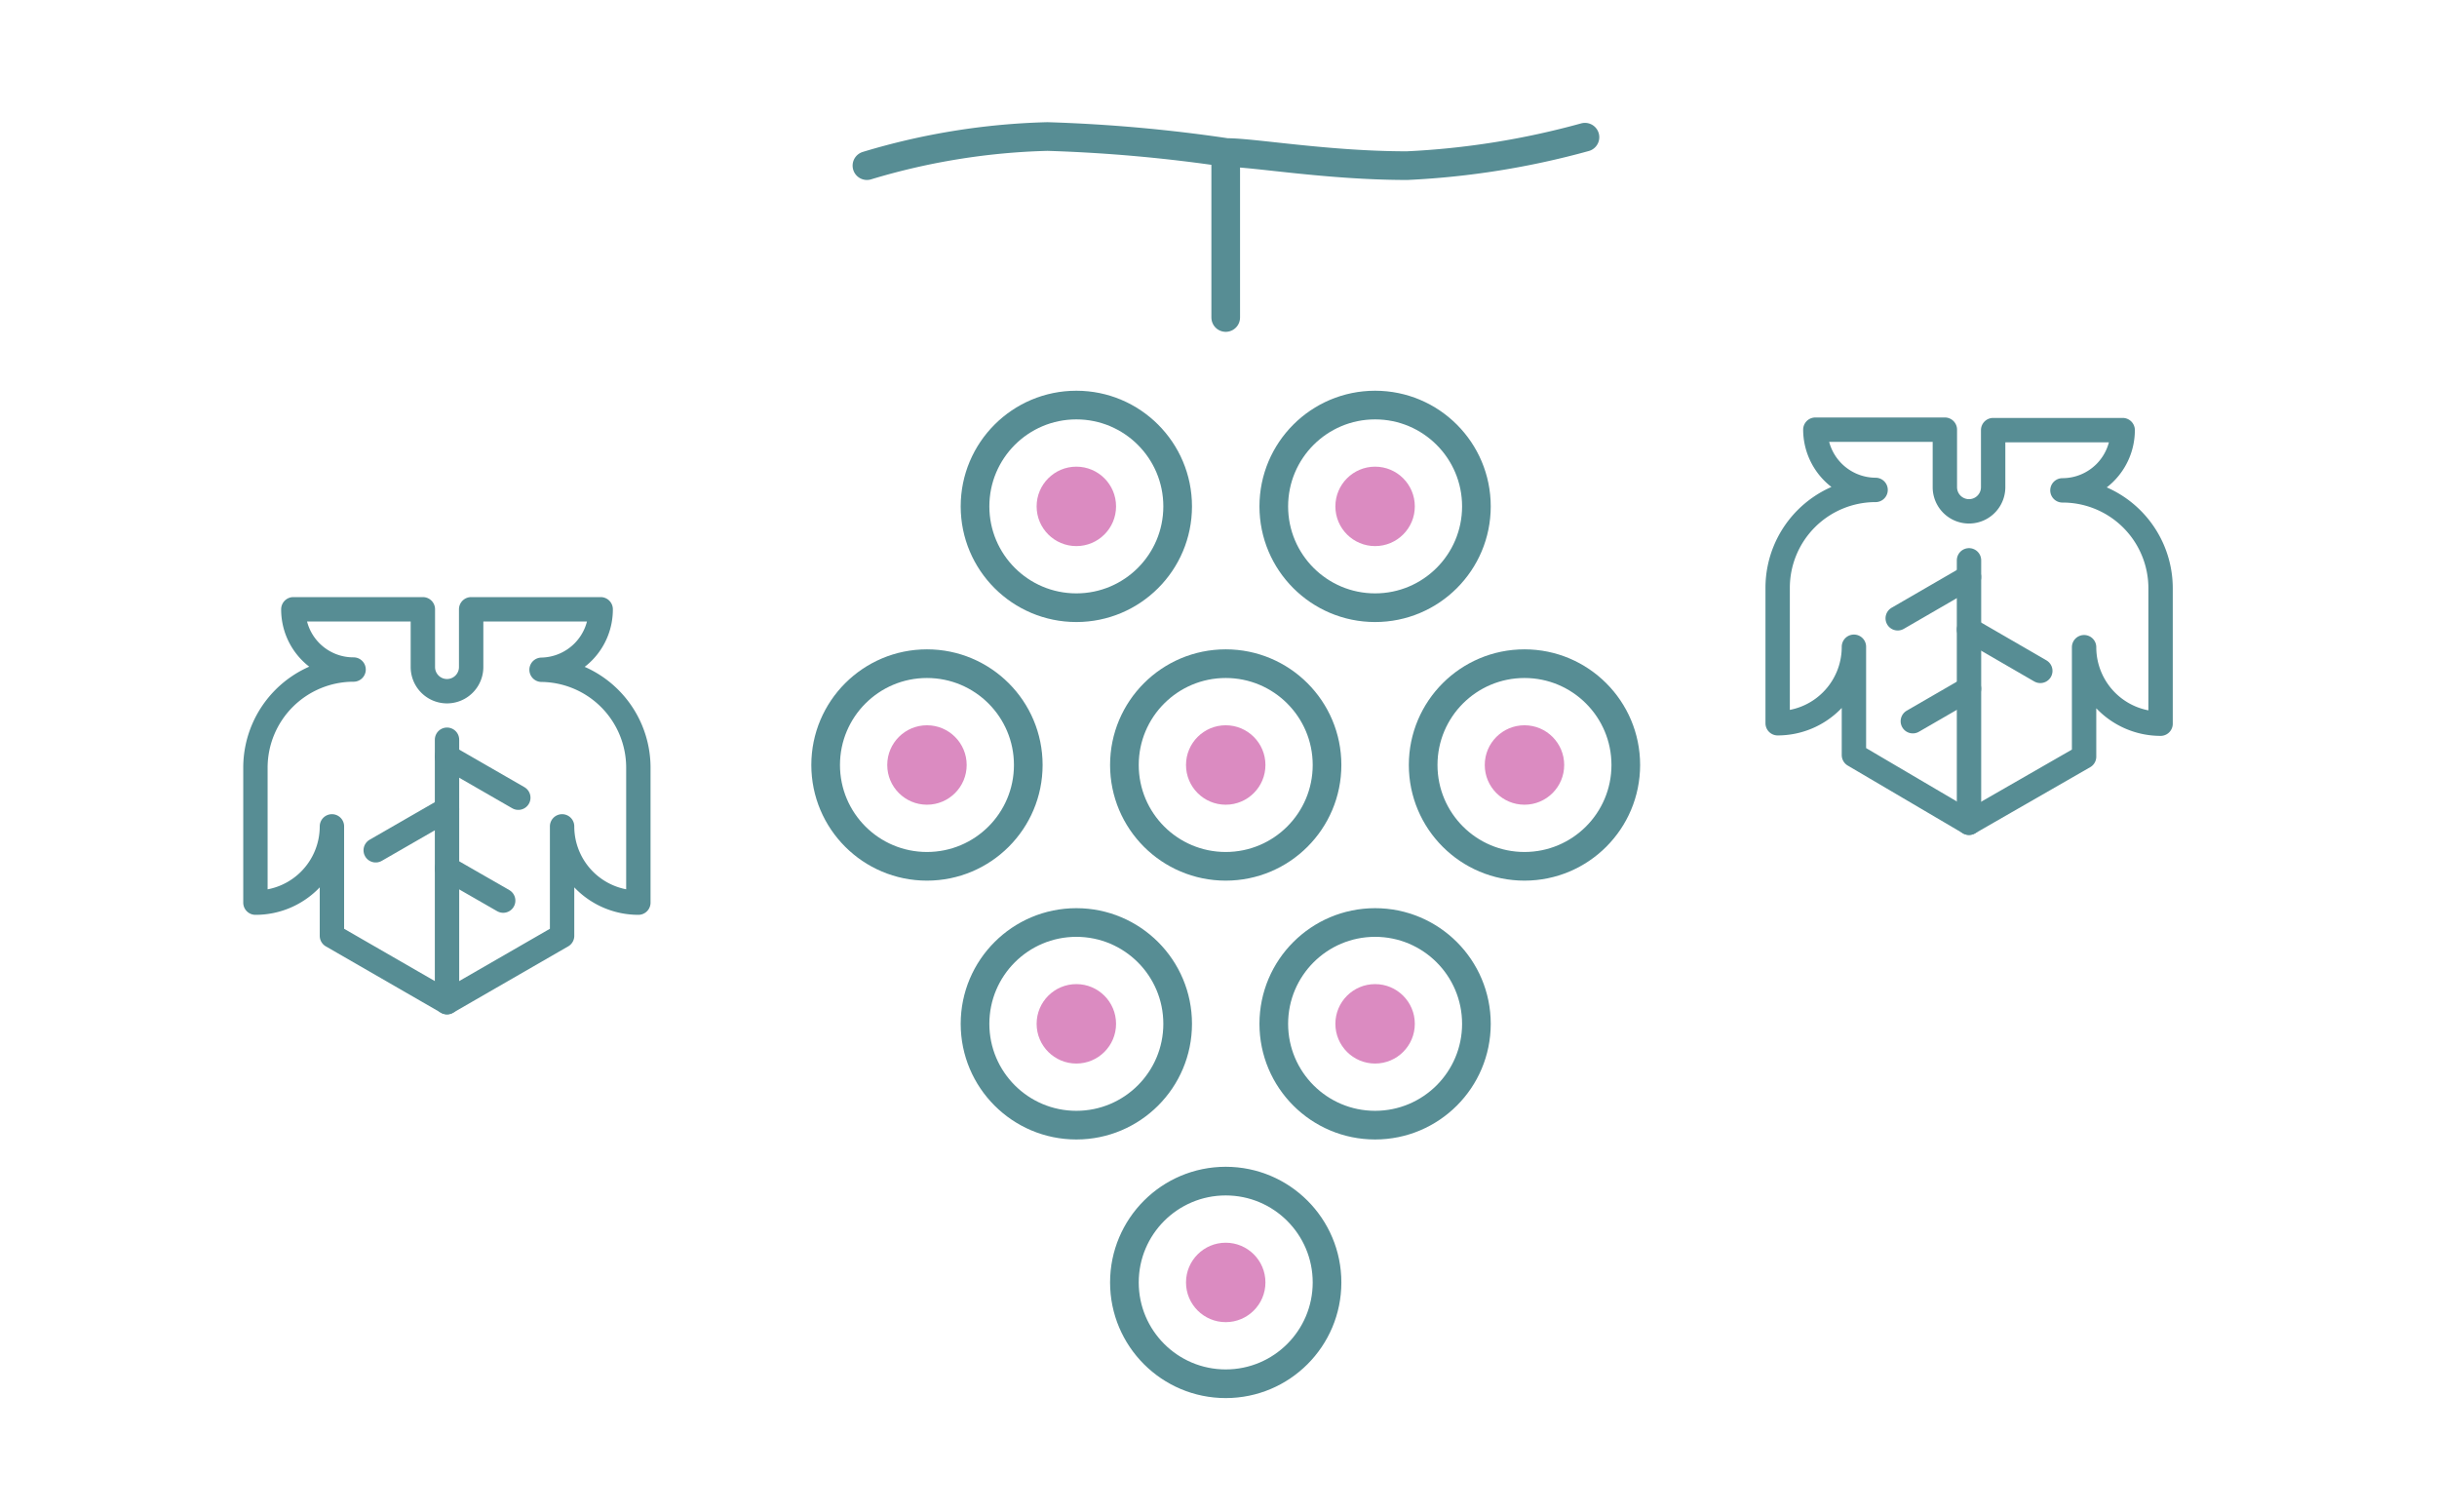 <svg xmlns="http://www.w3.org/2000/svg" viewBox="0 0 108 67"><defs><style>.cls-1,.cls-3,.cls-4{fill:none;}.cls-1,.cls-3{stroke:#578d94;stroke-linecap:round;stroke-linejoin:round;}.cls-1{stroke-width:1.27px;}.cls-2{fill:#db8bc1;}.cls-3{stroke-width:1.08px;}</style></defs><g id="gloval_navi_burger_open"><circle class="cls-1" cx="54.32" cy="56.83" r="4.49"/><circle class="cls-2" cx="54.32" cy="56.83" r="1.76"/><circle class="cls-1" cx="60.94" cy="45.37" r="4.49"/><circle class="cls-2" cx="60.94" cy="45.37" r="1.76"/><circle class="cls-1" cx="67.56" cy="33.9" r="4.49"/><circle class="cls-2" cx="67.56" cy="33.9" r="1.76"/><circle class="cls-1" cx="47.7" cy="45.37" r="4.49"/><circle class="cls-2" cx="47.7" cy="45.37" r="1.76"/><circle class="cls-1" cx="54.32" cy="33.9" r="4.49"/><circle class="cls-2" cx="54.32" cy="33.9" r="1.76"/><circle class="cls-1" cx="60.94" cy="22.44" r="4.49"/><circle class="cls-2" cx="60.94" cy="22.44" r="1.76"/><circle class="cls-1" cx="47.7" cy="22.44" r="4.49"/><circle class="cls-2" cx="47.7" cy="22.44" r="1.76"/><circle class="cls-1" cx="41.08" cy="33.9" r="4.49"/><circle class="cls-2" cx="41.08" cy="33.9" r="1.76"/><line class="cls-1" x1="54.32" y1="14.07" x2="54.32" y2="6.82"/><path class="cls-1" d="M38.42,7.34a30.24,30.24,0,0,1,8-1.29,68.21,68.21,0,0,1,7.94.71c1.22,0,4.49.58,8,.58a35.86,35.86,0,0,0,7.88-1.26"/><path class="cls-3" d="M87.26,36.46l-5.1-3V28.66a3.38,3.38,0,0,1-3.38,3.39v-6a4.34,4.34,0,0,1,4.34-4.34,2.68,2.68,0,0,1-2.67-2.67h5.74v2.55a1.07,1.07,0,1,0,2.14,0V19.06h5.74a2.67,2.67,0,0,1-2.67,2.67,4.34,4.34,0,0,1,4.35,4.34v6a3.39,3.39,0,0,1-3.39-3.39v4.85Z"/><line class="cls-3" x1="87.26" y1="24.83" x2="87.26" y2="36.46"/><line class="cls-3" x1="87.26" y1="25.57" x2="84.1" y2="27.4"/><line class="cls-3" x1="87.26" y1="27.9" x2="90.42" y2="29.73"/><line class="cls-3" x1="87.26" y1="30.52" x2="84.77" y2="31.96"/><path class="cls-3" d="M19.81,44.41l5.1-2.94V36.62A3.38,3.38,0,0,0,28.29,40V34A4.34,4.34,0,0,0,24,29.68,2.67,2.67,0,0,0,26.62,27H20.88v2.56a1.07,1.07,0,0,1-2.14,0V27H13a2.66,2.66,0,0,0,2.67,2.67A4.35,4.35,0,0,0,11.32,34v6a3.38,3.38,0,0,0,3.39-3.38v4.85Z"/><line class="cls-3" x1="19.81" y1="32.78" x2="19.81" y2="44.41"/><line class="cls-3" x1="19.81" y1="33.53" x2="22.97" y2="35.35"/><line class="cls-3" x1="19.81" y1="35.86" x2="16.65" y2="37.68"/><line class="cls-3" x1="19.81" y1="38.48" x2="22.3" y2="39.91"/><rect class="cls-4" width="108" height="67"/></g></svg>